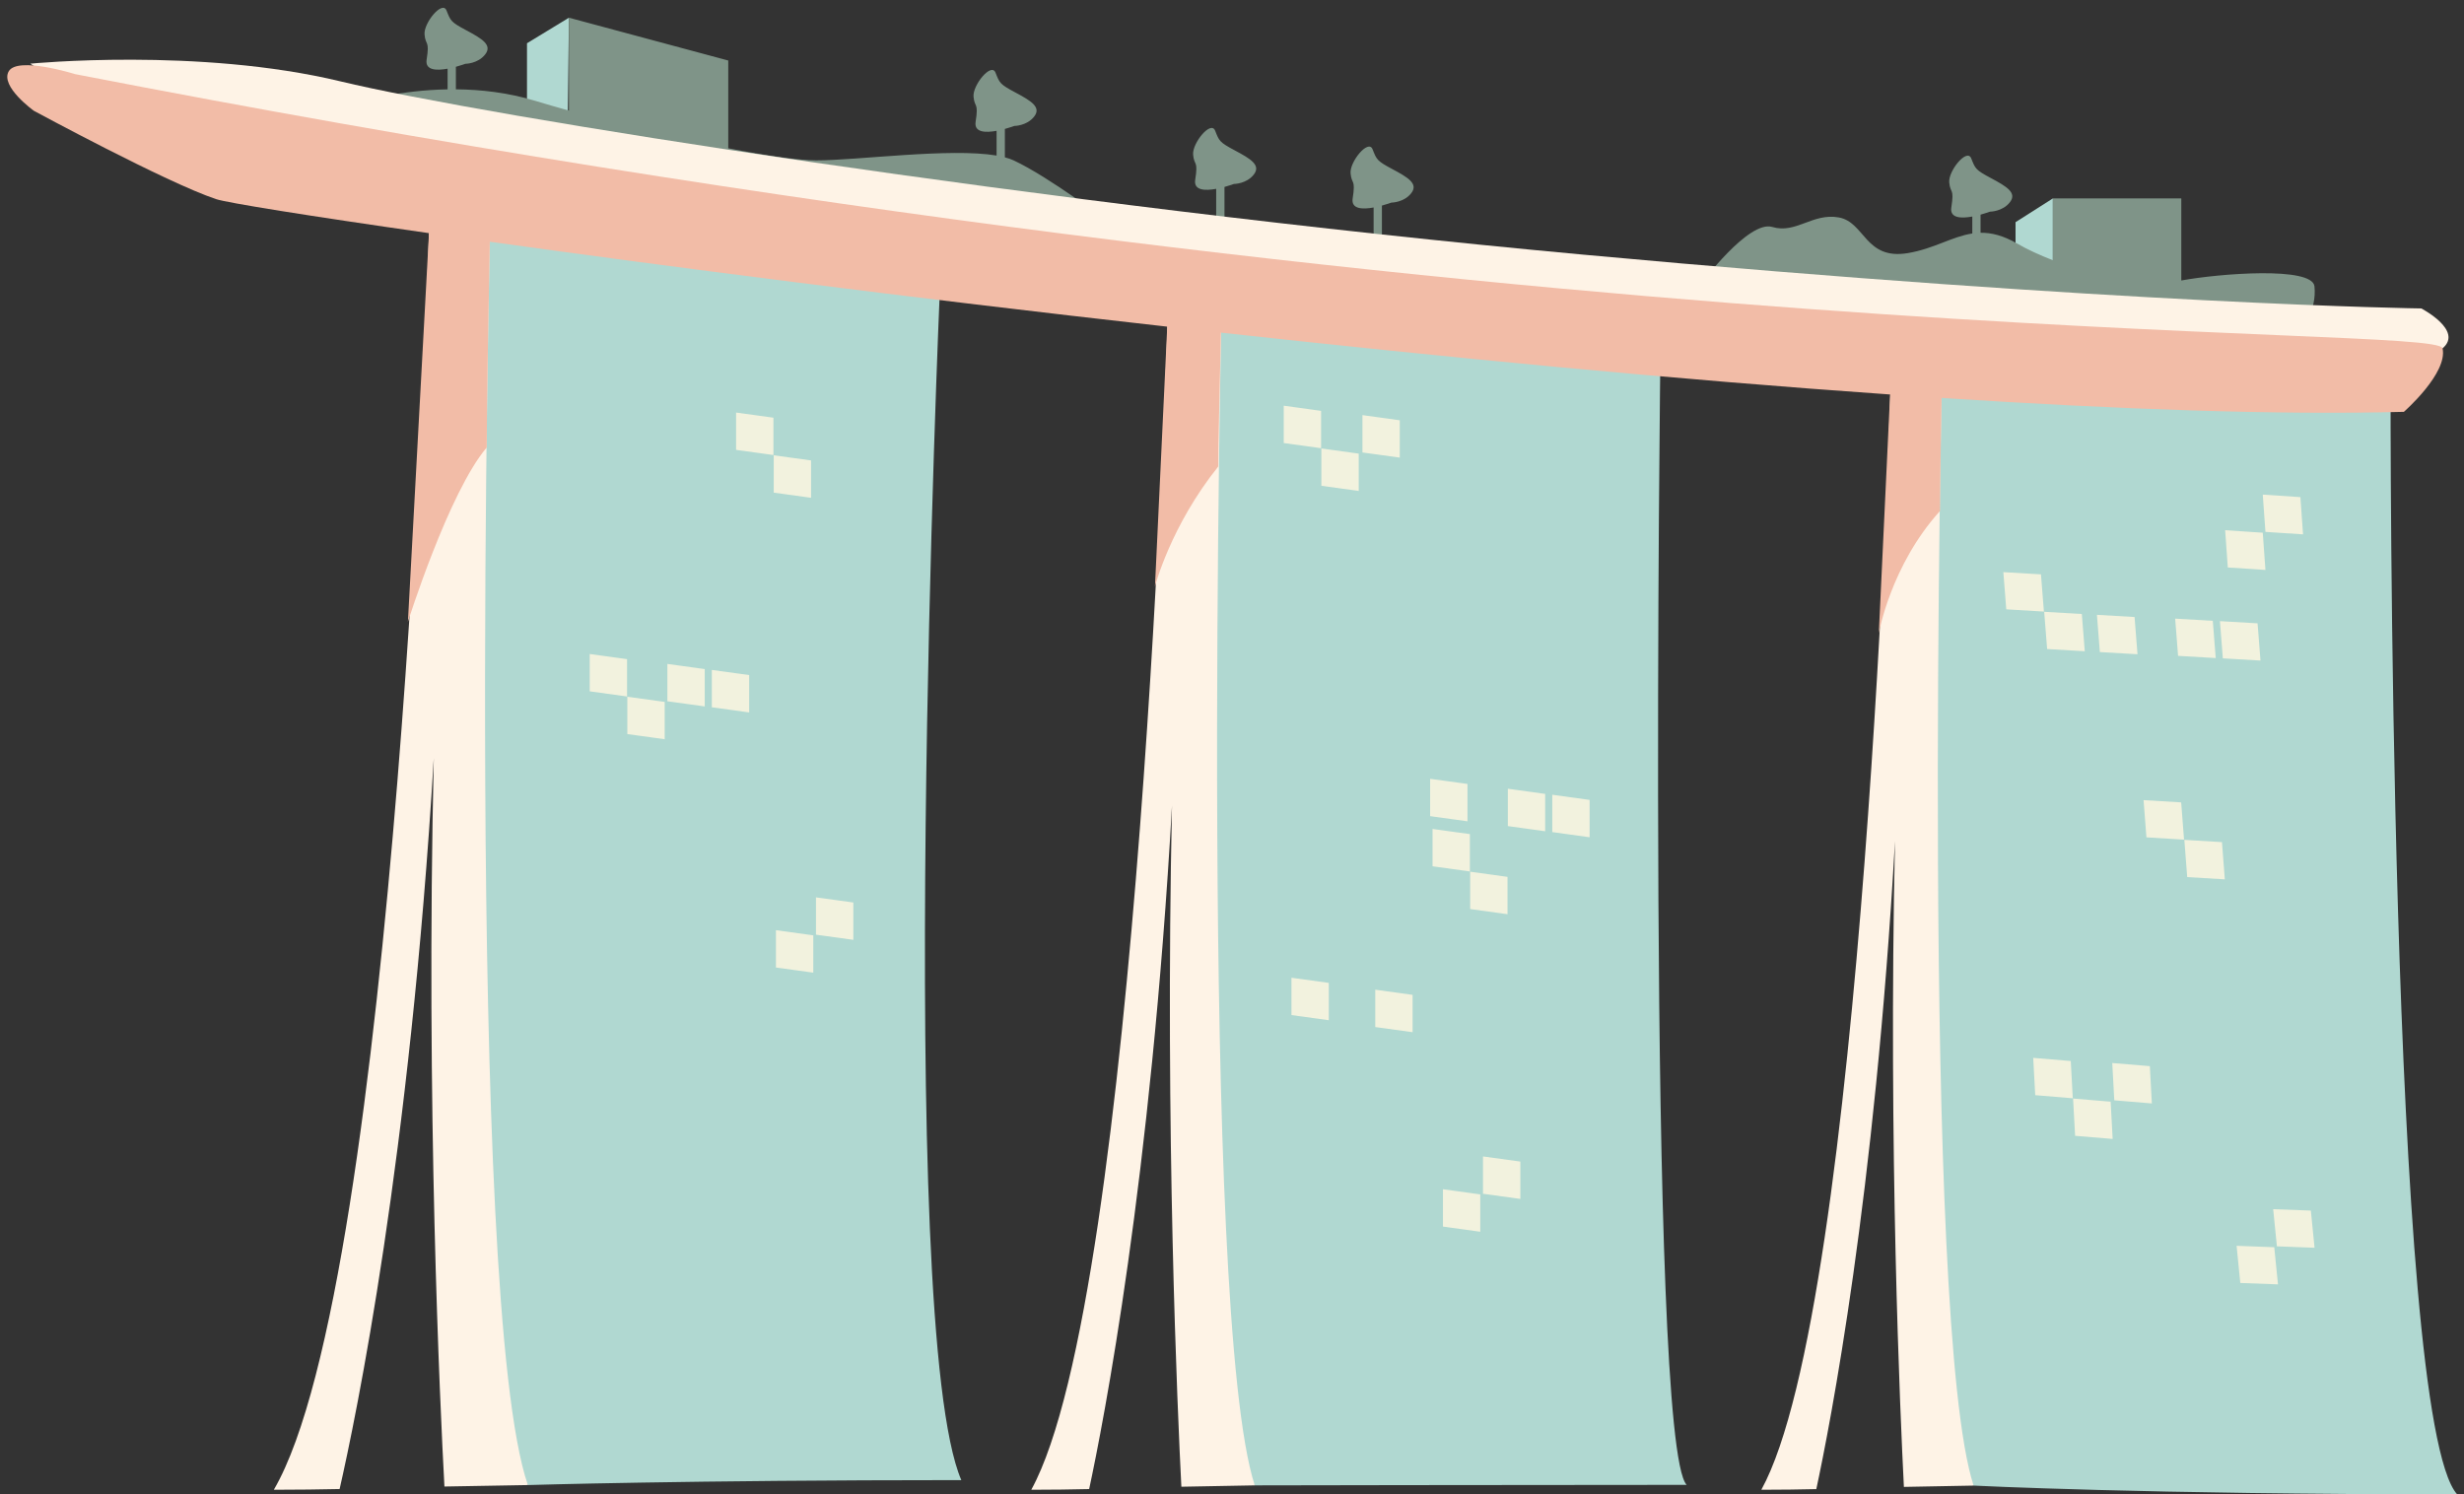 <?xml version="1.0" encoding="UTF-8"?><svg xmlns="http://www.w3.org/2000/svg" xmlns:xlink="http://www.w3.org/1999/xlink" height="287.1" preserveAspectRatio="xMidYMid meet" version="1.0" viewBox="-1.4 -1.5 473.3 287.1" width="473.3" zoomAndPan="magnify"><rect x="-1.4" y="-1.5" width="473.3" height="287.1" fill="#333333" stroke="none"/><defs><clipPath id="a"><path d="M 87 41 L 470.59 41 L 470.59 285.578 L 87 285.578 Z M 87 41"/></clipPath></defs><g><g id="change1_2"><path d="M 385.758 41.18 L 385.758 56.262 L 392.93 56.262 L 392.93 36.617 Z M 107.629 24.406 L 99.828 24.406 L 99.828 6.809 L 107.883 1.902 L 107.629 24.406" fill="#b0d8d1"/></g><g id="change2_1"><path d="M 266.062 30.992 C 263.051 29.383 263.051 29.184 262.246 27.172 C 261.441 25.164 257.824 29.586 258.027 31.793 C 258.227 34.004 259.031 32.801 258.43 36.617 C 258.098 38.699 260.348 38.746 262.453 38.359 L 262.453 44.453 L 264.047 44.453 L 264.047 37.992 C 265.09 37.711 265.863 37.422 265.863 37.422 C 265.863 37.422 268.273 37.422 269.68 35.613 C 271.086 33.805 269.078 32.598 266.062 30.992 Z M 235.82 27.41 C 232.805 25.801 232.805 25.602 232.004 23.594 C 231.199 21.582 227.582 26.004 227.781 28.215 C 227.984 30.422 228.789 29.219 228.184 33.035 C 227.855 35.121 230.102 35.164 232.211 34.777 L 232.211 40.871 L 233.805 40.871 L 233.805 34.414 C 234.848 34.129 235.617 33.84 235.617 33.84 C 235.617 33.84 238.031 33.84 239.438 32.031 C 240.844 30.223 238.836 29.016 235.82 27.41 Z M 443.18 53.52 C 442.793 49.637 424.918 51.035 417.598 52.383 L 417.598 36.617 L 392.93 36.617 L 392.93 48.496 C 390.398 47.512 388.031 46.43 386.078 45.297 C 383.379 43.734 381.117 43.188 379.039 43.219 L 379.039 39.734 C 380.086 39.449 380.855 39.16 380.855 39.16 C 380.855 39.16 383.266 39.16 384.672 37.352 C 386.082 35.543 384.07 34.34 381.059 32.73 C 378.043 31.125 378.043 30.922 377.238 28.914 C 376.438 26.906 372.82 31.324 373.02 33.535 C 373.223 35.746 374.023 34.539 373.422 38.355 C 373.094 40.441 375.34 40.484 377.449 40.098 L 377.449 43.355 C 373.539 43.945 370.062 46.293 365.066 47.125 C 356.844 48.496 356.844 41.188 351.816 40.273 C 346.793 39.359 343.594 43.469 339.027 42.102 C 334.461 40.73 325.324 53.062 325.324 53.062 L 440.895 61.285 C 440.895 61.285 443.637 58.09 443.18 53.52 Z M 211.578 41.188 L 138.488 29.277 L 138.488 31.137 L 107.883 31.137 L 107.883 24.289 L 68.594 17.891 C 68.594 17.891 75.375 15.824 84.578 15.668 L 84.578 11.695 C 82.469 12.082 80.219 12.039 80.551 9.953 C 81.152 6.137 80.348 7.344 80.148 5.133 C 79.949 2.922 83.562 -1.496 84.367 0.512 C 85.172 2.52 85.172 2.723 88.184 4.328 C 91.199 5.938 93.207 7.141 91.801 8.949 C 90.395 10.758 87.984 10.758 87.984 10.758 C 87.984 10.758 87.211 11.047 86.168 11.332 L 86.168 15.66 C 90.91 15.699 96.195 16.273 101.484 17.891 C 103.465 18.492 105.613 19.117 107.883 19.746 L 107.883 1.902 L 138.488 10.125 L 138.488 26.988 C 145.742 28.395 151.938 29.309 155.391 29.309 C 163.367 29.309 181.102 26.871 190.031 28.383 L 190.031 23.633 C 187.922 24.02 185.676 23.977 186.004 21.895 C 186.605 18.074 185.805 19.281 185.602 17.07 C 185.402 14.859 189.016 10.441 189.82 12.449 C 190.625 14.461 190.625 14.66 193.637 16.266 C 196.652 17.875 198.66 19.078 197.254 20.887 C 195.848 22.695 193.438 22.695 193.438 22.695 C 193.438 22.695 192.668 22.984 191.621 23.27 L 191.621 28.727 C 192.25 28.891 192.816 29.082 193.305 29.309 C 200.156 32.508 211.578 41.188 211.578 41.188" fill="#7f9488"/></g><g clip-path="url(#a)" id="change1_1"><path d="M 365.98 80.93 L 365.523 143.055 L 369.176 272.332 L 377.703 283.895 C 377.703 283.895 410.746 285.578 470.59 285.578 C 457.34 270.961 457.797 72.25 457.797 72.25 L 371.664 68.734 Z M 227.109 81.387 L 226.652 138.488 L 232.59 274.16 L 239.621 283.852 C 239.621 283.852 289.234 283.754 322.582 283.754 C 314.816 275.531 317.559 64.941 317.559 64.941 L 233.266 56.961 Z M 92.77 41.145 L 179.145 53.977 C 179.145 53.977 170.465 253.145 183.254 282.84 C 130.723 282.84 100 283.793 100 283.793 L 90.066 271.418 L 87.781 46.668 L 92.77 41.145" fill="#b0d8d1"/></g><g id="change3_1"><path d="M 362.602 160.086 C 361.305 219.281 363.629 270.793 364.312 284.145 L 377.703 283.895 C 367.512 252.641 371.664 68.734 371.664 68.734 L 361.848 70.336 C 361.848 70.336 356.562 249.035 336.93 284.695 C 340.75 284.695 344.406 284.641 347.488 284.57 C 350.082 272.516 358.77 228.199 362.602 160.086 Z M 223.723 153.293 C 222.359 215.719 224.805 270.035 225.523 284.113 L 239.621 283.852 C 228.891 250.895 233.266 56.961 233.266 56.961 L 222.93 58.652 C 222.93 58.652 217.363 247.094 196.695 284.695 C 200.715 284.695 204.566 284.637 207.812 284.562 C 210.539 271.852 219.691 225.117 223.723 153.293 Z M 81.926 144.168 C 80.371 210.926 83.156 269.016 83.969 284.074 L 100 283.793 C 87.801 248.547 92.77 41.145 92.77 41.145 L 81.023 42.953 C 81.023 42.953 74.695 244.48 51.199 284.695 C 55.77 284.695 60.148 284.633 63.836 284.555 C 66.938 270.957 77.34 220.98 81.926 144.168 Z M 4.418 10.73 C 4.418 10.73 36.773 7.57 64.023 14.137 C 91.27 20.707 198.344 37.797 302.562 47.406 C 406.781 57.016 463.695 57.754 463.695 57.754 C 463.695 57.754 471.863 61.988 467.781 65.414 C 463.695 68.84 440.043 74.016 440.043 74.016 L 165.082 48.145 L 32.773 28.926 L 4.418 10.73" fill="#fef3e6"/></g><g id="change4_1"><path d="M 428.219 237.828 L 428.93 244.969 L 436.168 245.238 L 435.453 238.102 Z M 435.961 237.93 L 443.195 238.203 L 442.484 231.062 L 435.246 230.793 Z M 433.758 107.992 L 433.246 100.836 L 426.02 100.359 L 426.531 107.516 Z M 440.984 101.156 L 440.473 94 L 433.246 93.523 L 433.758 100.68 Z M 275.77 234.137 L 282.941 235.129 L 282.941 227.953 L 275.77 226.965 Z M 283.465 227.832 L 290.637 228.824 L 290.637 221.648 L 283.465 220.66 Z M 147.648 184.367 L 154.82 185.355 L 154.82 178.184 L 147.648 177.195 Z M 155.34 178.062 L 162.516 179.051 L 162.516 171.879 L 155.34 170.891 Z M 432.809 125.398 L 432.246 118.246 L 425.016 117.824 L 425.578 124.973 Z M 424.211 124.918 L 423.645 117.766 L 416.418 117.344 L 416.98 124.496 Z M 409.184 124.188 L 408.621 117.035 L 401.391 116.613 L 401.953 123.766 Z M 296.77 158.352 L 303.941 159.344 L 303.941 152.168 L 296.77 151.18 Z M 288.234 157.199 L 295.406 158.188 L 295.406 151.016 L 288.234 150.023 Z M 280.484 149.105 L 273.312 148.117 L 273.312 155.289 L 280.484 156.281 Z M 119.102 139.523 L 126.277 140.512 L 126.277 133.34 L 119.102 132.352 Z M 135.332 134.371 L 142.504 135.363 L 142.504 128.188 L 135.332 127.199 Z M 126.797 133.219 L 133.969 134.211 L 133.969 127.035 L 126.797 126.047 Z M 111.875 131.309 L 119.051 132.301 L 119.051 125.129 L 111.875 124.137 Z M 396.809 209.539 L 397.199 216.699 L 404.414 217.301 L 404.027 210.141 Z M 404.336 202.715 L 404.727 209.879 L 411.941 210.48 L 411.555 203.316 Z M 389.152 201.727 L 389.539 208.891 L 396.754 209.492 L 396.367 202.328 Z M 252.418 91.824 L 259.594 92.816 L 259.594 85.645 L 252.418 84.652 Z M 267.477 79.238 L 260.305 78.246 L 260.305 85.422 L 267.477 86.41 Z M 252.363 77.43 L 245.191 76.441 L 245.191 83.613 L 252.363 84.605 Z M 262.766 195.805 L 269.941 196.793 L 269.941 189.621 L 262.766 188.629 Z M 246.672 193.504 L 253.844 194.492 L 253.844 187.32 L 246.672 186.332 Z M 399.055 123.609 L 398.492 116.457 L 391.262 116.031 L 391.824 123.184 Z M 390.641 108.836 L 383.414 108.414 L 383.977 115.562 L 391.207 115.988 Z M 288.172 166.953 L 281 165.961 L 281 173.137 L 288.172 174.125 Z M 280.945 158.738 L 273.773 157.75 L 273.773 164.922 L 280.945 165.914 Z M 418.184 159.844 L 418.734 166.996 L 425.961 167.43 L 425.41 160.277 Z M 410.348 152.211 L 410.898 159.363 L 418.125 159.801 L 417.574 152.645 Z M 154.395 86.953 L 147.223 85.965 L 147.223 93.137 L 154.395 94.129 Z M 139.992 77.754 L 147.168 78.742 L 147.168 85.914 L 139.992 84.926 L 139.992 77.754" fill="#f2f2de"/></g><g id="change5_1"><path d="M 460.352 77.617 C 436.148 78.25 405.387 77.148 371.555 74.949 C 371.43 82.086 371.246 93.25 371.246 96.664 C 361.789 107.102 359.496 120.137 359.496 120.137 L 361.66 74.285 C 320.742 71.43 275.949 67.109 233.129 62.402 C 232.938 70.262 232.609 84.273 232.609 88.121 C 223.414 99.582 220.453 111.164 220.453 111.164 L 222.809 61.254 C 172.879 55.652 126.336 49.633 92.691 44.941 C 92.516 53.824 92.094 75.898 92.094 84.469 C 84.809 93.008 76.953 117.961 76.953 117.961 L 81.004 43.289 C 57.328 39.902 42.195 37.449 40.129 36.762 C 30.578 33.578 5.109 19.785 5.109 19.785 C 5.109 19.785 -1.418 15.109 0.281 12.191 C 1.988 9.273 13.031 12.742 13.031 12.742 C 295.172 67.555 466.719 60.641 467.781 65.414 C 468.84 70.188 460.352 77.617 460.352 77.617" fill="#f2bca7"/></g></g></svg>
